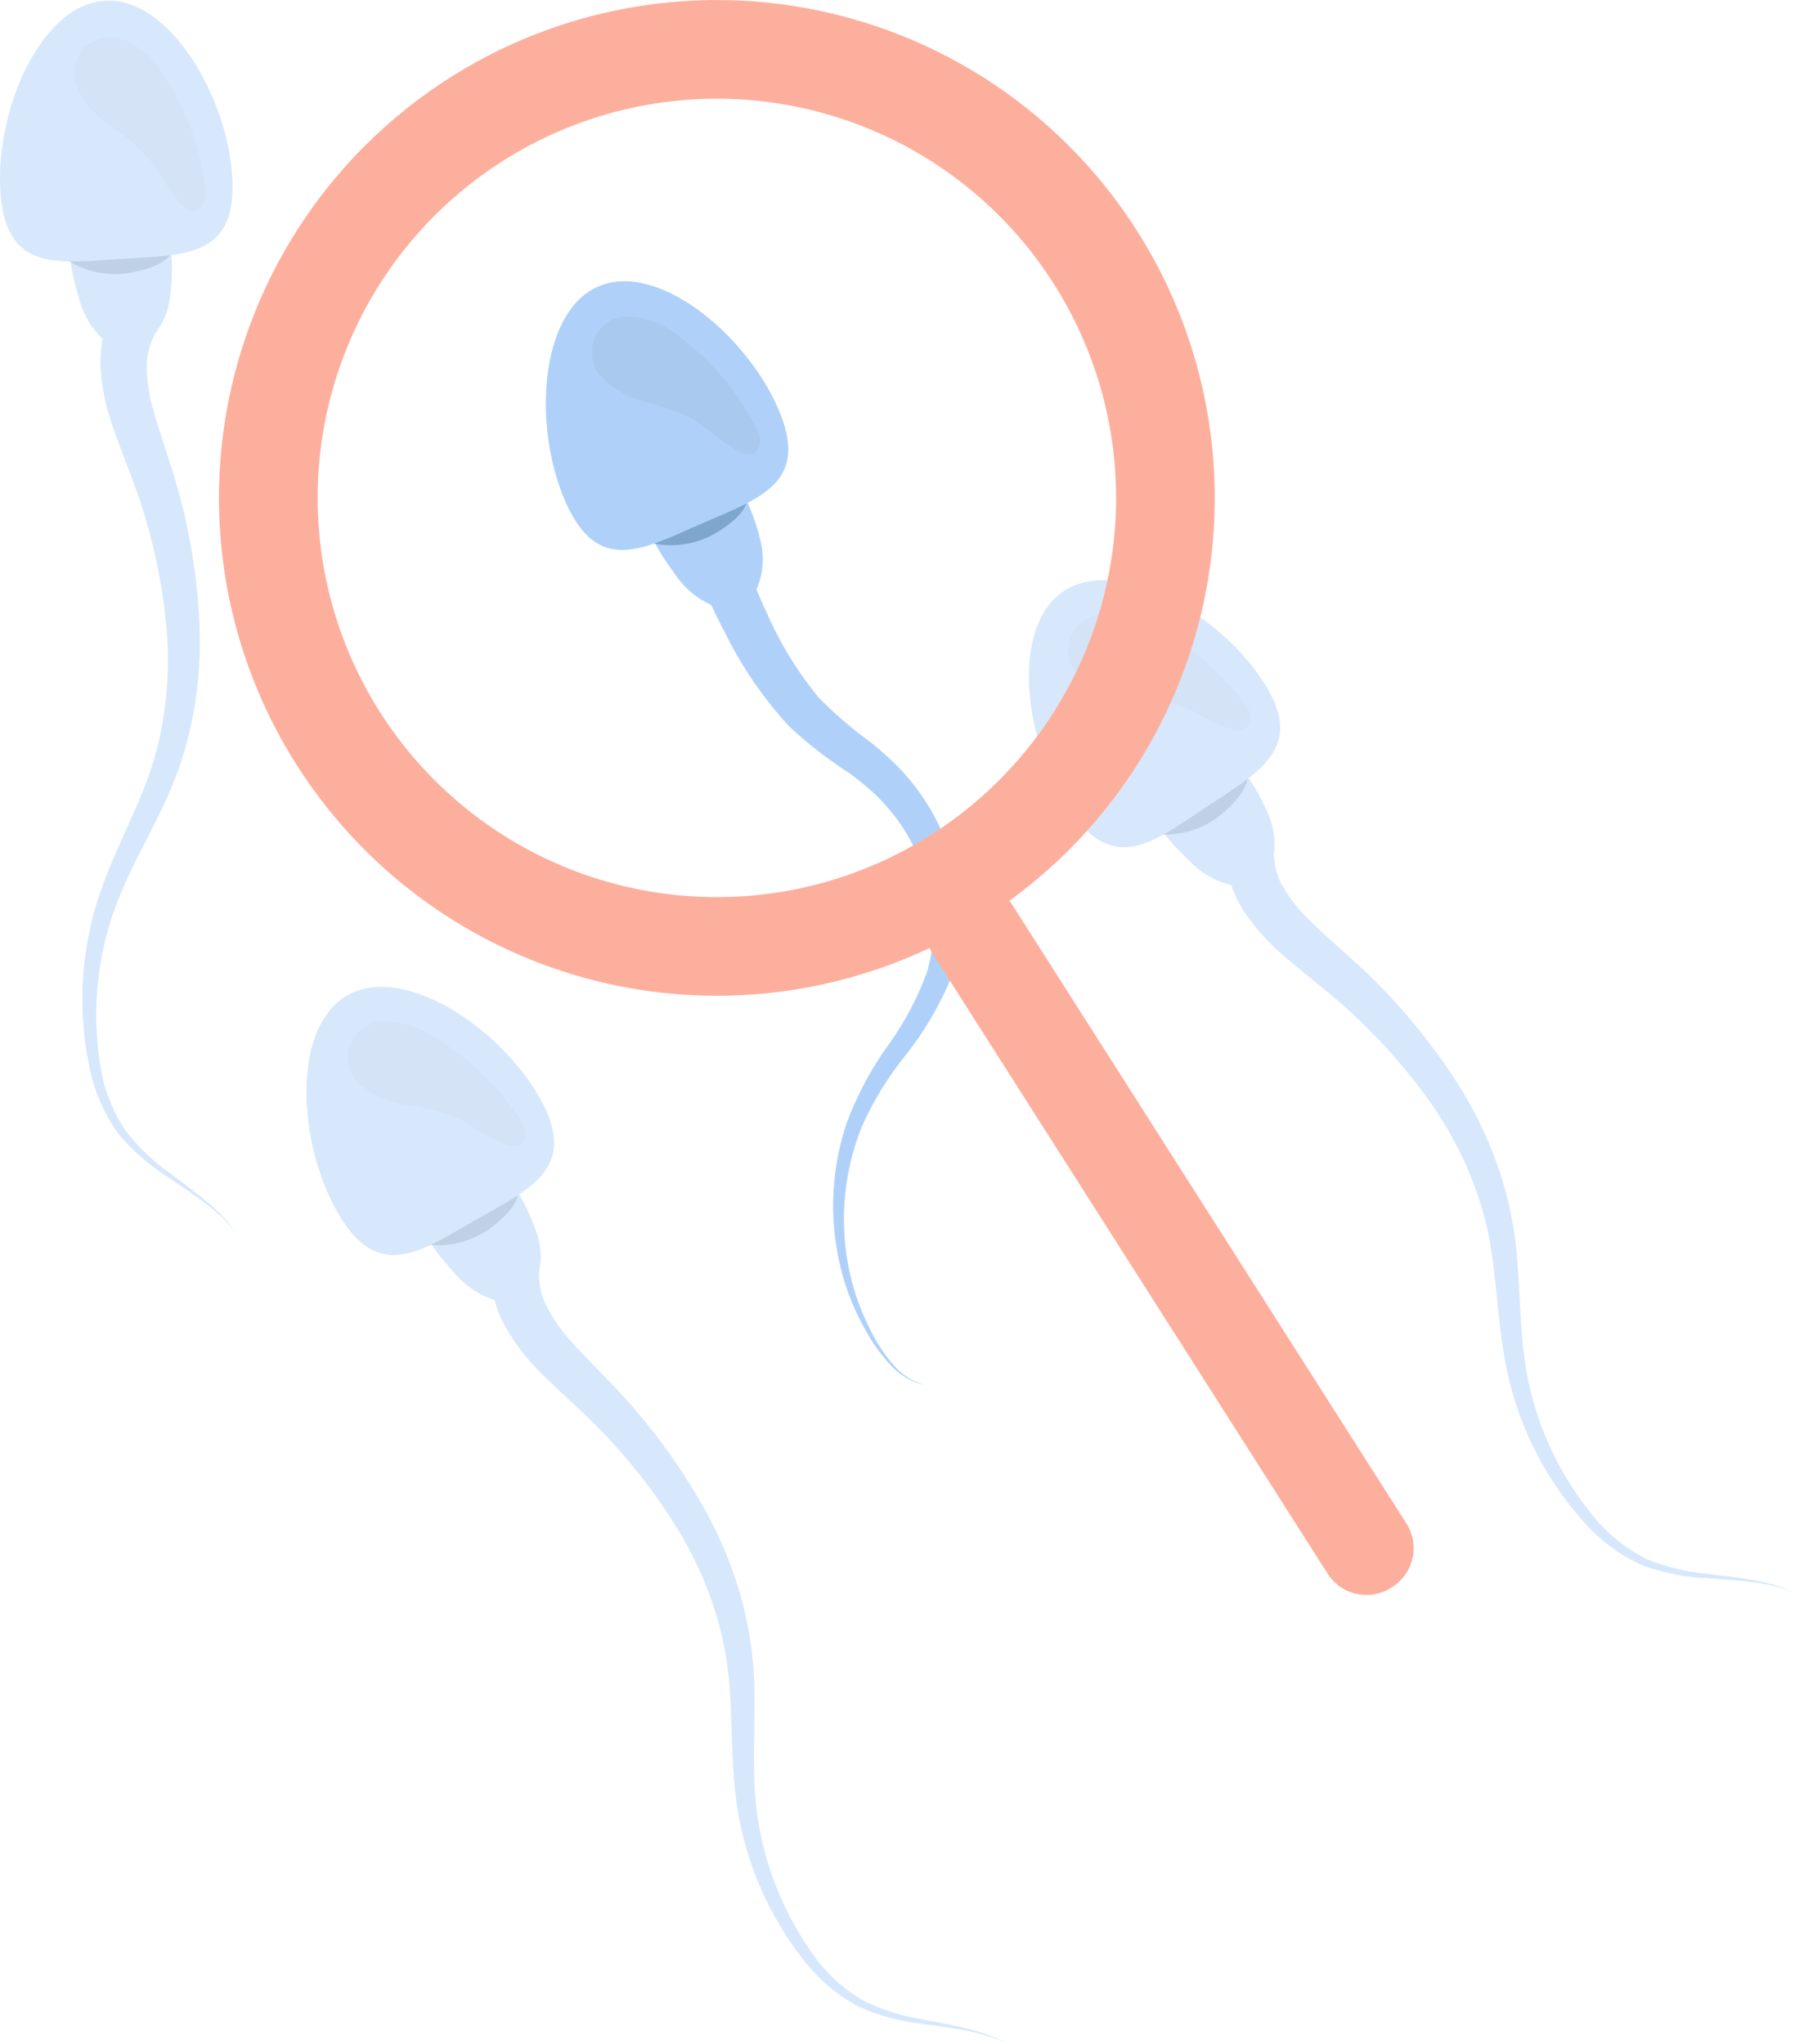 <?xml version="1.0" encoding="UTF-8" standalone="no"?>
<svg id="Group_11463" data-name="Group 11463" xmlns="http://www.w3.org/2000/svg" xmlns:xlink="http://www.w3.org/1999/xlink" width="149.949" height="170.787" viewBox="0 0 149.949 170.787">
  <defs>
    <clipPath id="clip-path">
      <rect id="Rectangle_5451" data-name="Rectangle 5451" width="149.949" height="170.787" fill="none"/>
    </clipPath>
    <clipPath id="clip-path-3">
      <rect id="Rectangle_5443" data-name="Rectangle 5443" width="14.04" height="11.497" fill="none"/>
    </clipPath>
    <clipPath id="clip-path-4">
      <rect id="Rectangle_5445" data-name="Rectangle 5445" width="64" height="84.596" fill="none"/>
    </clipPath>
    <clipPath id="clip-path-5">
      <rect id="Rectangle_5444" data-name="Rectangle 5444" width="15.204" height="9.689" fill="none"/>
    </clipPath>
    <clipPath id="clip-path-6">
      <rect id="Rectangle_5447" data-name="Rectangle 5447" width="58.693" height="88.342" fill="none"/>
    </clipPath>
    <clipPath id="clip-path-7">
      <rect id="Rectangle_5446" data-name="Rectangle 5446" width="14.79" height="10.408" fill="none"/>
    </clipPath>
    <clipPath id="clip-path-8">
      <rect id="Rectangle_5449" data-name="Rectangle 5449" width="19.793" height="103.027" fill="none"/>
    </clipPath>
    <clipPath id="clip-path-9">
      <rect id="Rectangle_5448" data-name="Rectangle 5448" width="10.913" height="14.443" fill="none"/>
    </clipPath>
  </defs>
  <g id="Group_11462" data-name="Group 11462" clip-path="url(#clip-path)">
    <g id="Group_11461" data-name="Group 11461">
      <g id="Group_11460" data-name="Group 11460" clip-path="url(#clip-path)">
        <path id="Path_31638" data-name="Path 31638" d="M185.21,141.62a7.187,7.187,0,0,0,3.569,2.788,2.83,2.83,0,0,0,1.488.116,2.744,2.744,0,0,0,1.685-1.487,6.205,6.205,0,0,0,.455-3.939,17.69,17.69,0,0,0-1.3-3.815,4.691,4.691,0,0,0-.8-1.388,3.219,3.219,0,0,0-3.3-.64,9.471,9.471,0,0,0-2.99,1.879c-2.237,1.834-.158,4.6,1.19,6.486" transform="translate(-128.823 -93.656)" fill="#afd1f9"/>
        <path id="Path_31639" data-name="Path 31639" d="M187.244,141.075a7.475,7.475,0,0,1-5.035.5.565.565,0,0,1-.271-.126c-.173-.174-.068-.469.06-.679a9.36,9.36,0,0,1,4.383-3.376c.952-.424,3.434-1.3,3.954.211.467,1.357-2.117,3-3.091,3.471" transform="translate(-127.989 -96.25)" fill="#7fa6cc"/>
        <path id="Path_31640" data-name="Path 31640" d="M166.954,99.577c-4.912,2.143-8.686,4.356-11.4-1.878S153.4,81.91,158.313,79.768s12.3,3.939,15.023,10.173-1.47,7.494-6.382,9.636" transform="translate(-108.341 -55.834)" fill="#afd1f9"/>
        <g id="Group_11441" data-name="Group 11441" transform="translate(49.458 26.469)" opacity="0.1">
          <g id="Group_11440" data-name="Group 11440">
            <g id="Group_11439" data-name="Group 11439" clip-path="url(#clip-path-3)">
              <path id="Path_31641" data-name="Path 31641" d="M174.432,91.152a7.522,7.522,0,0,0-3.806-1.768,3.029,3.029,0,0,0-2.506,5.346,7.933,7.933,0,0,0,3.325,1.741,20.089,20.089,0,0,1,3.572,1.249c1.525.807,2.728,2.14,4.273,2.909a1.506,1.506,0,0,0,1.063.2c.659-.193.815-1.1.555-1.74a21.345,21.345,0,0,0-6.476-7.939" transform="translate(-166.988 -89.37)" fill="#7a7d80"/>
            </g>
          </g>
        </g>
        <path id="Path_31642" data-name="Path 31642" d="M203.182,162.862l.335.807c.214.5.531,1.253.966,2.187a30.256,30.256,0,0,0,4.33,7.05,33.739,33.739,0,0,0,4.252,3.666,25.24,25.24,0,0,1,2.53,2.279,18.771,18.771,0,0,1,2.248,2.894,18.568,18.568,0,0,1,2.631,7.039,15.653,15.653,0,0,1-.7,7.752,27.041,27.041,0,0,1-3.849,6.427,26.632,26.632,0,0,0-3.542,5.863,20.759,20.759,0,0,0-1.013,11.976,19.577,19.577,0,0,0,1.614,4.639,14.057,14.057,0,0,0,2.052,3.2,5.506,5.506,0,0,0,1.951,1.452,3.613,3.613,0,0,0,.835.25,3.609,3.609,0,0,1-.852-.207,5.617,5.617,0,0,1-2.062-1.373,14.32,14.32,0,0,1-2.259-3.141,20.1,20.1,0,0,1-1.9-4.665,21.711,21.711,0,0,1,.424-12.587,28.056,28.056,0,0,1,3.384-6.351,25.247,25.247,0,0,0,3.294-6.179,13.487,13.487,0,0,0,.239-6.6,15.824,15.824,0,0,0-4.571-8.253,22.072,22.072,0,0,0-2.358-1.908,34.909,34.909,0,0,1-4.857-3.807,33.543,33.543,0,0,1-5.28-7.694c-.512-.976-.883-1.751-1.143-2.289l-.374-.794Z" transform="translate(-140.416 -114.626)" fill="#afd1f9"/>
        <g id="Group_11447" data-name="Group 11447" transform="translate(85.95 48.468)" opacity="0.5">
          <g id="Group_11446" data-name="Group 11446">
            <g id="Group_11445" data-name="Group 11445" clip-path="url(#clip-path-4)">
              <path id="Path_31643" data-name="Path 31643" d="M328.436,221.471a7.188,7.188,0,0,0,4,2.123,2.83,2.83,0,0,0,1.485-.146,2.742,2.742,0,0,0,1.4-1.758,6.2,6.2,0,0,0-.239-3.958,17.7,17.7,0,0,0-1.941-3.53,4.688,4.688,0,0,0-1.027-1.228,3.218,3.218,0,0,0-3.365-.054,9.467,9.467,0,0,0-2.616,2.372c-1.883,2.2.647,4.557,2.3,6.179" transform="translate(-315.02 -198.012)" fill="#afd1f9"/>
              <path id="Path_31644" data-name="Path 31644" d="M330.594,219.84a7.473,7.473,0,0,1-4.871,1.369.567.567,0,0,1-.289-.077c-.2-.142-.148-.45-.059-.679a9.366,9.366,0,0,1,3.727-4.088c.863-.584,3.154-1.879,3.93-.482.7,1.255-1.561,3.327-2.438,3.957" transform="translate(-314.901 -199.972)" fill="#7fa6cc"/>
              <path id="Path_31645" data-name="Path 31645" d="M305.07,182.563c-4.463,2.966-7.793,5.8-11.557.14s-4.869-15.172-.406-18.139,12.8,1.733,16.567,7.4-.141,7.636-4.6,10.6" transform="translate(-290.199 -163.647)" fill="#afd1f9"/>
              <g id="Group_11444" data-name="Group 11444" transform="translate(3.294 2.865)" opacity="0.1">
                <g id="Group_11443" data-name="Group 11443">
                  <g id="Group_11442" data-name="Group 11442" clip-path="url(#clip-path-5)">
                    <path id="Path_31646" data-name="Path 31646" d="M308.512,174.415a7.525,7.525,0,0,0-4.056-1.077,3.029,3.029,0,0,0-1.535,5.7,7.934,7.934,0,0,0,3.578,1.134,20.1,20.1,0,0,1,3.735.607c1.643.529,3.059,1.631,4.714,2.119a1.5,1.5,0,0,0,1.082.013c.616-.305.61-1.229.243-1.81a21.342,21.342,0,0,0-7.761-6.688" transform="translate(-301.322 -173.321)" fill="#7a7d80"/>
                  </g>
                </g>
              </g>
              <path id="Path_31647" data-name="Path 31647" d="M349.829,241.432l.025.237a4.36,4.36,0,0,0,.08.587,5.505,5.505,0,0,0,.675,1.787,13.259,13.259,0,0,0,2.224,2.789c.523.521,1.114,1.067,1.764,1.648l2.084,1.877a50.879,50.879,0,0,1,8.754,10.5,33.955,33.955,0,0,1,3.28,7.034,30.985,30.985,0,0,1,1.48,7.837c.193,2.623.23,5.193.564,7.657a26.177,26.177,0,0,0,5.469,12.853,13.544,13.544,0,0,0,4.636,3.884,17.039,17.039,0,0,0,5.039,1.27c1.561.2,2.937.342,4.054.557a15.268,15.268,0,0,1,2.545.684l.859.361-.873-.319a15.152,15.152,0,0,0-2.558-.555c-1.118-.159-2.487-.236-4.065-.358a17.512,17.512,0,0,1-5.254-1.064,14.313,14.313,0,0,1-5.094-3.857,27.249,27.249,0,0,1-3.964-5.922,27.537,27.537,0,0,1-2.408-7.274c-.476-2.574-.637-5.19-.95-7.719a28.727,28.727,0,0,0-1.727-7.234,31.4,31.4,0,0,0-3.347-6.35,47.88,47.88,0,0,0-8.663-9.418l-2.145-1.752c-.7-.565-1.371-1.126-1.994-1.69a16.989,16.989,0,0,1-3.009-3.454,9.328,9.328,0,0,1-1.289-3.064,7.385,7.385,0,0,1-.143-.779c-.024-.155-.036-.235-.036-.235Z" transform="translate(-329.361 -218.394)" fill="#afd1f9"/>
            </g>
          </g>
        </g>
        <g id="Group_11453" data-name="Group 11453" transform="translate(25.594 82.444)" opacity="0.5">
          <g id="Group_11452" data-name="Group 11452">
            <g id="Group_11451" data-name="Group 11451" clip-path="url(#clip-path-6)">
              <path id="Path_31648" data-name="Path 31648" d="M121.875,338.081a7.187,7.187,0,0,0,3.847,2.39,2.83,2.83,0,0,0,1.492-.045,2.743,2.743,0,0,0,1.516-1.659,6.205,6.205,0,0,0,.03-3.965,17.681,17.681,0,0,0-1.7-3.654,4.689,4.689,0,0,0-.941-1.295,3.219,3.219,0,0,0-3.354-.282A9.47,9.47,0,0,0,120,331.76c-2.028,2.063.336,4.59,1.878,6.321" transform="translate(-109.498 -314.169)" fill="#afd1f9"/>
              <path id="Path_31649" data-name="Path 31649" d="M123.974,336.858a7.476,7.476,0,0,1-4.952,1.035.567.567,0,0,1-.283-.1c-.191-.155-.118-.459-.013-.682a9.366,9.366,0,0,1,4-3.826c.9-.524,3.275-1.66,3.954-.213.61,1.3-1.783,3.213-2.7,3.782" transform="translate(-109.082 -316.374)" fill="#7fa6cc"/>
              <path id="Path_31650" data-name="Path 31650" d="M100.553,297.842c-4.654,2.656-8.169,5.262-11.54-.645s-3.827-15.468.826-18.124,12.655,2.6,16.027,8.5-.659,7.608-5.313,10.265" transform="translate(-86.414 -278.364)" fill="#afd1f9"/>
              <g id="Group_11450" data-name="Group 11450" transform="translate(3.471 2.908)" opacity="0.1">
                <g id="Group_11449" data-name="Group 11449">
                  <g id="Group_11448" data-name="Group 11448" clip-path="url(#clip-path-7)">
                    <path id="Path_31651" data-name="Path 31651" d="M105.44,289.531a7.526,7.526,0,0,0-3.973-1.35,3.029,3.029,0,0,0-1.919,5.584,7.932,7.932,0,0,0,3.493,1.374,20.1,20.1,0,0,1,3.685.86c1.6.639,2.942,1.835,4.56,2.435a1.506,1.506,0,0,0,1.078.086c.635-.263.692-1.185.365-1.789a21.342,21.342,0,0,0-7.289-7.2" transform="translate(-98.135 -288.181)" fill="#7a7d80"/>
                  </g>
                </g>
              </g>
              <path id="Path_31652" data-name="Path 31652" d="M142.516,359.3s0,.081.009.238a4.368,4.368,0,0,0,.039.592,5.519,5.519,0,0,0,.552,1.829,13.257,13.257,0,0,0,2.03,2.934c.486.555,1.039,1.14,1.648,1.763l1.951,2.014a50.882,50.882,0,0,1,8.021,11.068,33.969,33.969,0,0,1,2.795,7.24,30.982,30.982,0,0,1,.944,7.919c.015,2.63-.124,5.2.043,7.678a26.18,26.18,0,0,0,4.584,13.195,13.544,13.544,0,0,0,4.361,4.19,17.04,17.04,0,0,0,4.942,1.609c1.543.3,2.907.541,4.007.831a15.264,15.264,0,0,1,2.493.855l.832.419-.85-.377a15.158,15.158,0,0,0-2.515-.728c-1.105-.235-2.465-.4-4.032-.633a17.508,17.508,0,0,1-5.17-1.418,14.312,14.312,0,0,1-4.821-4.194,27.241,27.241,0,0,1-3.552-6.178,27.528,27.528,0,0,1-1.909-7.421c-.3-2.6-.283-5.221-.424-7.765a28.729,28.729,0,0,0-1.232-7.335,31.418,31.418,0,0,0-2.908-6.563,47.9,47.9,0,0,0-8-9.984l-2.022-1.893c-.659-.611-1.291-1.217-1.874-1.821a16.987,16.987,0,0,1-2.768-3.651,9.322,9.322,0,0,1-1.078-3.144,7.4,7.4,0,0,1-.09-.786l-.02-.237Z" transform="translate(-123.075 -335.327)" fill="#afd1f9"/>
            </g>
          </g>
        </g>
        <g id="Group_11459" data-name="Group 11459" transform="translate(0 0.051)" opacity="0.5">
          <g id="Group_11458" data-name="Group 11458">
            <g id="Group_11457" data-name="Group 11457" clip-path="url(#clip-path-8)">
              <path id="Path_31653" data-name="Path 31653" d="M20.52,66.625a7.187,7.187,0,0,0,2.4,3.839,2.827,2.827,0,0,0,1.359.617,2.745,2.745,0,0,0,2.091-.822,6.207,6.207,0,0,0,1.773-3.547,17.688,17.688,0,0,0,.086-4.028,4.7,4.7,0,0,0-.275-1.577,3.219,3.219,0,0,0-2.887-1.73,9.463,9.463,0,0,0-3.452.745c-2.729.96-1.72,4.269-1.1,6.5" transform="translate(-13.944 -41.839)" fill="#afd1f9"/>
              <path id="Path_31654" data-name="Path 31654" d="M22.707,68.228a7.473,7.473,0,0,1-4.9-1.251.566.566,0,0,1-.212-.211c-.1-.223.1-.464.288-.618a9.366,9.366,0,0,1,5.272-1.676c1.04-.074,3.671-.049,3.644,1.549-.024,1.435-3.016,2.1-4.09,2.206" transform="translate(-12.363 -45.412)" fill="#7fa6cc"/>
              <path id="Path_31655" data-name="Path 31655" d="M10.11,21.75C4.762,22.086.459,22.877.032,16.09S3.406.516,8.755.18,18.973,8.085,19.4,14.873s-3.942,6.541-9.29,6.877" transform="translate(0 -0.171)" fill="#afd1f9"/>
              <g id="Group_11456" data-name="Group 11456" transform="translate(6.256 3.112)" opacity="0.1">
                <g id="Group_11455" data-name="Group 11455">
                  <g id="Group_11454" data-name="Group 11454" clip-path="url(#clip-path-9)">
                    <path id="Path_31656" data-name="Path 31656" d="M28.66,14a7.524,7.524,0,0,0-2.973-2.961,3.368,3.368,0,0,0-3.915.594,3.376,3.376,0,0,0-.267,3.575,7.932,7.932,0,0,0,2.531,2.772,20.12,20.12,0,0,1,2.931,2.394c1.158,1.28,1.833,2.943,3.022,4.194a1.5,1.5,0,0,0,.93.552c.686.044,1.144-.759,1.116-1.446A21.342,21.342,0,0,0,28.66,14" transform="translate(-21.123 -10.679)" fill="#7a7d80"/>
                  </g>
                </g>
              </g>
              <path id="Path_31657" data-name="Path 31657" d="M29.274,90.853l-.1.217a4.365,4.365,0,0,0-.225.549,5.5,5.5,0,0,0-.309,1.885,13.257,13.257,0,0,0,.531,3.527c.192.713.431,1.481.7,2.309l.865,2.668a50.89,50.89,0,0,1,2.329,13.469,33.975,33.975,0,0,1-.679,7.731,30.982,30.982,0,0,1-2.639,7.527c-1.144,2.368-2.4,4.612-3.342,6.912a26.18,26.18,0,0,0-1.694,13.865,13.538,13.538,0,0,0,2.071,5.682,17.054,17.054,0,0,0,3.728,3.62c1.253.951,2.372,1.765,3.232,2.51a15.273,15.273,0,0,1,1.862,1.865l.562.743-.6-.713a15.159,15.159,0,0,0-1.937-1.761c-.889-.7-2.035-1.448-3.341-2.344a17.516,17.516,0,0,1-4.018-3.55,14.308,14.308,0,0,1-2.482-5.888,27.24,27.24,0,0,1-.469-7.111,27.538,27.538,0,0,1,1.553-7.5c.876-2.467,2.044-4.813,3.039-7.159a28.718,28.718,0,0,0,2.124-7.128,31.4,31.4,0,0,0,.279-7.172,47.894,47.894,0,0,0-2.79-12.488l-.982-2.59c-.322-.839-.623-1.661-.881-2.461a16.979,16.979,0,0,1-.878-4.5,9.317,9.317,0,0,1,.417-3.3,7.463,7.463,0,0,1,.265-.745l.086-.222Z" transform="translate(-16.38 -62.904)" fill="#afd1f9"/>
            </g>
          </g>
        </g>
        <path id="Path_31658" data-name="Path 31658" d="M138.425,19.251a41.591,41.591,0,1,0-12.732,57.424,41.591,41.591,0,0,0,12.732-57.424M75.22,59.515a33.349,33.349,0,1,1,46.045,10.209A33.349,33.349,0,0,1,75.22,59.515" transform="translate(-43.462 0)" fill="#fdaf9e"/>
        <path id="Path_31659" data-name="Path 31659" d="M294.662,306.672,261.681,254.9a3.841,3.841,0,0,1,1.176-5.3l.106-.067a3.841,3.841,0,0,1,5.3,1.176l32.982,51.773a3.841,3.841,0,0,1-1.176,5.3l-.106.068a3.841,3.841,0,0,1-5.3-1.176" transform="translate(-183.754 -175.201)" fill="#fdaf9e"/>
      </g>
    </g>
  </g>
</svg>

